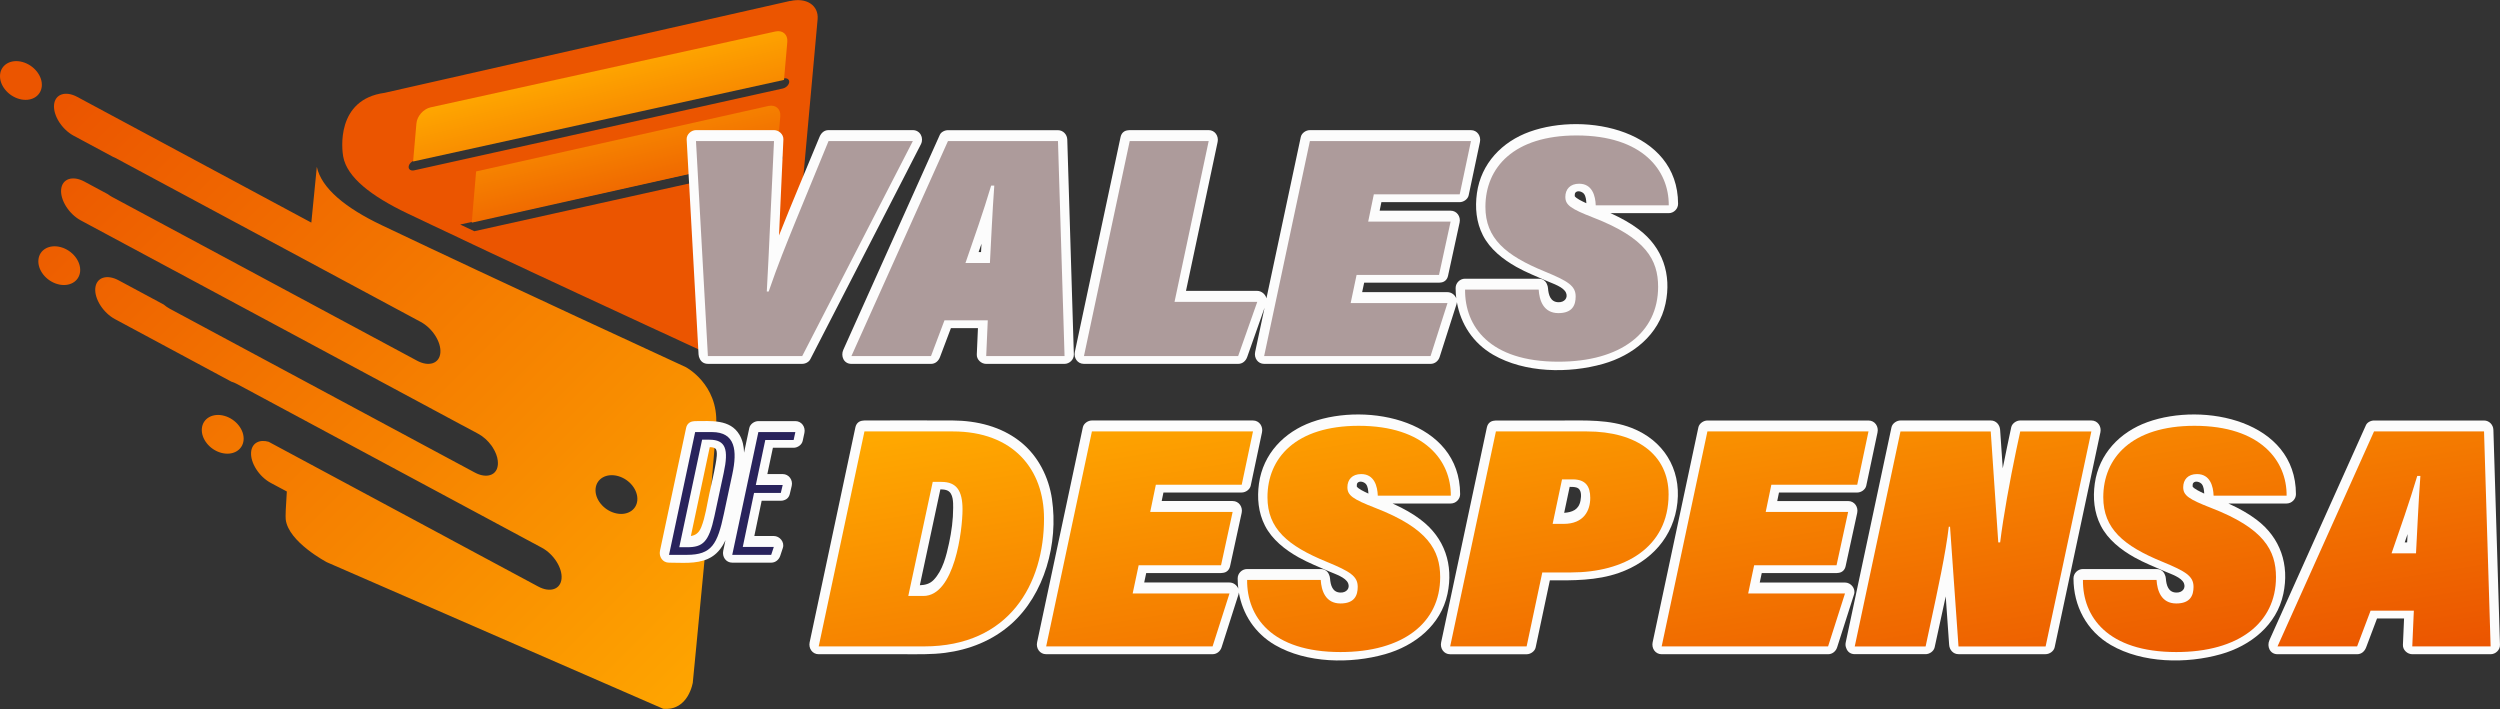 <?xml version="1.0" encoding="UTF-8"?>
<svg id="Capa_2" data-name="Capa 2" xmlns="http://www.w3.org/2000/svg" xmlns:xlink="http://www.w3.org/1999/xlink" viewBox="0 0 783.1 222.09">
  <rect x="0" y="0" width="783.1" height="222.09" fill="#333333" stroke="none"/>
  <defs>
    <style>
      .cls-1 {
        fill: #fcfcfc;
      }

      .cls-2 {
        fill: #eb5500;
      }

      .cls-3 {
        fill: #ad9b9b;
      }

      .cls-4 {
        fill: #29235c;
      }

      .cls-5 {
        fill: url(#Degradado_sin_nombre_112);
      }

      .cls-6 {
        fill: url(#Degradado_sin_nombre_112-2);
      }

      .cls-7 {
        fill: url(#Degradado_sin_nombre_112-4);
      }

      .cls-8 {
        fill: url(#Degradado_sin_nombre_112-5);
      }

      .cls-9 {
        fill: url(#Degradado_sin_nombre_112-6);
      }

      .cls-10 {
        fill: url(#Degradado_sin_nombre_112-8);
      }

      .cls-11 {
        fill: url(#Degradado_sin_nombre_112-7);
      }

      .cls-12 {
        fill: url(#Degradado_sin_nombre_112-3);
      }

      .cls-13 {
        fill: url(#Degradado_sin_nombre_112-9);
      }

      .cls-14 {
        fill: url(#Degradado_sin_nombre_112-13);
      }

      .cls-15 {
        fill: url(#Degradado_sin_nombre_112-10);
      }

      .cls-16 {
        fill: url(#Degradado_sin_nombre_112-12);
      }

      .cls-17 {
        fill: url(#Degradado_sin_nombre_112-14);
      }

      .cls-18 {
        fill: url(#Degradado_sin_nombre_112-11);
      }
    </style>
    <linearGradient id="Degradado_sin_nombre_112" data-name="Degradado sin nombre 112" x1="231.35" y1="219.09" x2="32.42" y2="20.16" gradientUnits="userSpaceOnUse">
      <stop offset="0" stop-color="#ffa800"/>
      <stop offset="1" stop-color="#eb5500"/>
    </linearGradient>
    <linearGradient id="Degradado_sin_nombre_112-2" data-name="Degradado sin nombre 112" x1="215.89" y1="234.56" x2="16.96" y2="35.62" xlink:href="#Degradado_sin_nombre_112"/>
    <linearGradient id="Degradado_sin_nombre_112-3" data-name="Degradado sin nombre 112" x1="192.9" y1="257.55" x2="-6.04" y2="58.62" xlink:href="#Degradado_sin_nombre_112"/>
    <linearGradient id="Degradado_sin_nombre_112-4" data-name="Degradado sin nombre 112" x1="192.08" y1="258.37" x2="-6.86" y2="59.43" xlink:href="#Degradado_sin_nombre_112"/>
    <linearGradient id="Degradado_sin_nombre_112-5" data-name="Degradado sin nombre 112" x1="185.25" y1="20.09" x2="198.03" y2="72.47" xlink:href="#Degradado_sin_nombre_112"/>
    <linearGradient id="Degradado_sin_nombre_112-6" data-name="Degradado sin nombre 112" x1="187.99" y1="19.42" x2="200.77" y2="71.8" xlink:href="#Degradado_sin_nombre_112"/>
    <linearGradient id="Degradado_sin_nombre_112-7" data-name="Degradado sin nombre 112" x1="284.39" y1="135.7" x2="307.54" y2="278.64" xlink:href="#Degradado_sin_nombre_112"/>
    <linearGradient id="Degradado_sin_nombre_112-8" data-name="Degradado sin nombre 112" x1="352.94" y1="124.6" x2="376.1" y2="267.53" xlink:href="#Degradado_sin_nombre_112"/>
    <linearGradient id="Degradado_sin_nombre_112-9" data-name="Degradado sin nombre 112" x1="413.81" y1="114.74" x2="436.97" y2="257.67" xlink:href="#Degradado_sin_nombre_112"/>
    <linearGradient id="Degradado_sin_nombre_112-10" data-name="Degradado sin nombre 112" x1="476.59" y1="104.56" x2="499.75" y2="247.5" xlink:href="#Degradado_sin_nombre_112"/>
    <linearGradient id="Degradado_sin_nombre_112-11" data-name="Degradado sin nombre 112" x1="540.81" y1="94.16" x2="563.97" y2="237.09" xlink:href="#Degradado_sin_nombre_112"/>
    <linearGradient id="Degradado_sin_nombre_112-12" data-name="Degradado sin nombre 112" x1="604.28" y1="83.88" x2="627.43" y2="226.81" xlink:href="#Degradado_sin_nombre_112"/>
    <linearGradient id="Degradado_sin_nombre_112-13" data-name="Degradado sin nombre 112" x1="668.93" y1="73.4" x2="692.08" y2="216.34" xlink:href="#Degradado_sin_nombre_112"/>
    <linearGradient id="Degradado_sin_nombre_112-14" data-name="Degradado sin nombre 112" x1="728.73" y1="63.72" x2="751.88" y2="206.65" xlink:href="#Degradado_sin_nombre_112"/>
  </defs>
  <g id="Layer_1" data-name="Layer 1">
    <g>
      <g>
        <g>
          <path class="cls-2" d="m247.46.3l-37.88,8.58-20.29,4.59-.42.1-42.77,9.7h-.01s-.98.23-.98.23l-14.88,3.37-9.75,2.21c-15.36,2.08-13.36,17.89-12.98,19.96,1.18,6.52,8.83,12.41,20.06,17.78,2.48,1.18,5.07,2.41,7.75,3.68,2.77,1.31,5.62,2.65,8.53,4.02.08.03.14.07.22.1.14.07.27.14.41.21,1.26.59,2.52,1.18,3.8,1.8,1.8.84,3.6,1.69,5.41,2.55.07.03.13.06.2.09,3.94,1.85,7.92,3.71,11.89,5.56.09.04.17.08.26.13,2.3,1.07,4.58,2.13,6.83,3.18.82.38,1.65.77,2.46,1.14.09.04.16.08.24.11,1.81.85,3.61,1.68,5.37,2.51.13.06.26.11.39.18,3.81,1.77,7.51,3.48,11.03,5.11.07.03.13.06.2.09,3.91,1.82,7.59,3.52,10.95,5.08.08.03.15.07.24.11,3.16,1.46,6.04,2.79,8.55,3.94.14.08.28.14.41.2,4.05,1.87,7.07,3.27,8.74,4.04.94.42,1.45.66,1.45.66l14.84-3.48c5.13-1.19,9.66-5.76,10.06-10.1l8.32-91.69c.39-4.34-3.49-6.92-8.62-5.7Zm-4.41,51.14l-94.47,20.99c-1.5-.71-2.97-1.41-4.43-2.1l99.19-22.03c1.02-.22,1.8.3,1.72,1.17-.08.85-.98,1.75-2.01,1.97Zm2.16-23.72l-115.49,25.64c-1.02.23-1.79-.3-1.71-1.16.08-.87.98-1.76,2-1.99l115.49-25.64c1.02-.23,1.79.3,1.71,1.16-.08.87-.98,1.76-2,1.99Z"/>
          <g>
            <path class="cls-5" d="m217.02,213.69s6.68-68.13,7.33-80.76c.64-12.64-9.55-17.94-9.55-17.94,0,0-59.19-27.26-95.3-44.48-11.23-5.35-18.81-11.51-20.26-18.25-.53,5.34-1.11,11.24-1.72,17.47L24.19,30.35c-3.69-1.98-6.95-.87-7.26,2.48-.3,3.35,2.46,7.71,6.15,9.69l12.24,6.57c.29.12.59.26.89.41l95.57,51.33c3.69,1.98,6.47,6.34,6.16,9.69-.3,3.35-3.58,4.46-7.27,2.48L35.1,61.68c-.46-.26-.92-.55-1.35-.87l-7.33-3.94c-3.69-1.98-6.96-.87-7.27,2.48-.3,3.35,2.47,7.71,6.16,9.69l28.83,15.48s.05.03.09.04l81.55,43.8,8.82,4.74.26.13.16.08,4.78,2.57c1.59.85,3,2.15,4.08,3.61.02.02.03.04.05.06.08.11.15.22.22.33.07.11.15.22.22.33.02.04.05.08.07.12.8,1.28,1.33,2.65,1.48,3.94,0,.01,0,.03,0,.04.02.2.04.41.04.61,0,.07,0,.14,0,.21,0,.14,0,.27-.01.41t0,.02c-.01.13-.02.27-.06.4,0,0,0,.01,0,.02-.03.16-.06.3-.1.45-.01.04-.02.08-.03.12-.04.12-.08.24-.13.36-.02.05-.05.11-.07.16-.05.1-.1.19-.15.28-.04.06-.07.12-.11.17-.05.08-.11.15-.17.22-.05.06-.1.12-.15.18-.06.06-.11.12-.17.17-.06.06-.13.11-.19.16-.06.05-.12.09-.18.13-.08.05-.15.1-.23.14-.06.04-.13.07-.19.1-.09.04-.18.08-.27.11-.07.03-.13.05-.2.07-.1.03-.2.06-.3.08-.07.02-.14.03-.21.05-.1.02-.21.03-.32.04-.07,0-.15.02-.22.02-.11,0-.23,0-.34,0-.08,0-.15,0-.23,0-.12,0-.24-.02-.36-.03-.08,0-.16-.02-.24-.03-.12-.02-.25-.05-.37-.07-.08-.02-.17-.03-.25-.05-.13-.03-.26-.07-.39-.12-.09-.03-.17-.05-.26-.08-.14-.05-.28-.11-.43-.17-.08-.03-.16-.06-.23-.09-.22-.1-.45-.21-.67-.33l-11.33-6.08-84.24-45.24c-.67-.35-1.29-.82-1.89-1.31l-14.15-7.6c-3.69-1.98-6.96-.86-7.27,2.49-.3,3.34,2.47,7.7,6.16,9.68l36.48,19.6c.54.16,1.11.38,1.68.69l64.75,34.78,21.9,11.76,8.92,4.79c3.69,1.98,6.47,6.34,6.16,9.68-.3,3.35-3.58,4.47-7.27,2.49l-27.35-14.68-.78-.43-56.36-30.26c-2.9-.83-5.23.41-5.48,3.2-.3,3.35,2.47,7.71,6.16,9.69l5.03,2.69c-.32,4.68-.46,7.79-.35,8.73.8,7.08,12.9,13.43,12.9,13.43l105.34,45.9c7.97.72,9.3-8.35,9.3-8.35Zm-24.45-52.99c-3.61-1.01-6.3-4.42-6.01-7.61.29-3.2,3.45-4.97,7.06-3.96,3.61,1.01,6.3,4.42,6.01,7.61-.29,3.2-3.45,4.97-7.06,3.96Z"/>
            <path class="cls-6" d="m7.08,19.43c-3.61-1.01-6.77.77-7.06,3.96-.29,3.2,2.4,6.61,6.01,7.61,3.6,1.01,6.76-.77,7.06-3.96.29-3.2-2.4-6.6-6.01-7.61Z"/>
            <path class="cls-12" d="m19.09,77.43c-3.61-1.01-6.77.77-7.06,3.96-.29,3.2,2.4,6.61,6.01,7.61,3.6,1.01,6.76-.77,7.06-3.96.29-3.2-2.4-6.6-6.01-7.61Z"/>
            <path class="cls-7" d="m70.29,130.26c-3.61-1.01-6.77.77-7.06,3.96-.29,3.2,2.4,6.61,6.01,7.61,3.6,1.01,6.76-.77,7.06-3.96.29-3.2-2.4-6.6-6.01-7.61Z"/>
          </g>
        </g>
        <path class="cls-8" d="m245.58,25.03l-116.18,25.56,1.04-11.92c.2-2.29,2.19-4.55,4.44-5.04l108.02-23.77c2.25-.5,3.92.96,3.72,3.25l-1.04,11.92Z"/>
        <path class="cls-9" d="m240.72,33.19l-91.58,20.51-1.37,16.05,95.63-21.41,1.02-11.9c.2-2.29-1.46-3.74-3.7-3.24Z"/>
      </g>
      <g>
        <path class="cls-1" d="m329.53,156.36c-1.02-6.93-4.33-13.54-9.86-17.95-6.05-4.82-13.63-6.65-21.26-6.7-9.21-.06-18.43,0-27.64,0-.25,0-.48.03-.7.08-.98.14-1.85.79-2.13,2.08-4.18,19.63-8.35,39.25-12.53,58.88-.6,2.82-1.2,5.64-1.8,8.46-.39,1.85.83,3.72,2.83,3.72h26.89c4.24,0,8.48.11,12.69-.43,7.64-.98,14.86-3.85,20.67-8.98,10.59-9.35,14.85-25.46,12.83-39.16Zm-34.96-3.06c.84,0,1.67.07,2.3.4,1.77.91,1.7,3.71,1.7,5.39,0,3.7-.51,7.44-1.29,11.05-.84,3.89-1.97,8.58-4.84,11.53-1.23,1.26-2.72,1.59-4.31,1.65l6.43-30.02Z"/>
        <path class="cls-1" d="m445.1,162.84c-2.6-1.97-5.45-3.54-8.41-4.9-.17-.08-.34-.15-.5-.22h18.25c1.58,0,2.94-1.34,2.93-2.93-.04-22.97-28.8-28.94-46.5-22.57-8.66,3.12-15.21,9.94-16.51,19.24-.63,4.5-.22,9.1,1.87,13.19,2.23,4.37,6.3,7.55,10.49,9.91,3.15,1.77,6.5,3.06,9.79,4.51,1.69.74,5.04,1.79,5.78,3.64.63,1.58-.52,2.97-2.42,2.91-2.48-.07-3.09-2.29-3.25-4.43-.03-.42-.14-.79-.29-1.12-.36-1.01-1.24-1.82-2.64-1.82h-23.07c-1.59,0-2.94,1.34-2.93,2.93,0,1.09.07,2.16.2,3.22-.43-1.1-1.53-1.94-2.76-1.94h-26.72c.21-.99.42-1.98.63-2.96h23.44c.26,0,.5-.03.72-.08.97-.15,1.83-.8,2.11-2.07,1.21-5.56,2.42-11.13,3.63-16.69.4-1.85-.84-3.72-2.83-3.72h-22.22c.18-.89.37-1.78.55-2.67h24.51c1.22,0,2.57-.91,2.83-2.15,1.18-5.56,2.36-11.13,3.53-16.69.39-1.85-.83-3.72-2.83-3.72h-50.46c-1.22,0-2.56.91-2.83,2.15-4.18,19.63-8.35,39.25-12.53,58.88-.6,2.82-1.2,5.64-1.8,8.46-.39,1.85.83,3.72,2.83,3.72h52.13c1.33,0,2.44-.92,2.83-2.15,1.77-5.53,3.53-11.06,5.3-16.59.06-.2.1-.4.11-.6,1.17,6.85,5.08,12.83,11.32,16.46,9.91,5.75,23.71,5.94,34.5,2.87,9.27-2.63,17.46-9.09,19.53-18.88,1.93-9.11-.88-17.55-8.34-23.2Zm-18.7-9.35c-.62-.34-1.16-.73-1.39-1.07.03.03-.02-.12-.01-.13.03-.36-.03-.73.23-1.03.7-.78,2.13-.27,2.66.4.6.76.7,1.99.75,2.95-.76-.34-1.5-.71-2.23-1.11Z"/>
        <path class="cls-1" d="m525.44,157.38c1.13-10.63-4.47-19.5-14.36-23.34-6.93-2.69-14.41-2.32-21.7-2.32h-20.8c-.25,0-.48.03-.7.08-.98.14-1.85.79-2.13,2.08-4.18,19.63-8.35,39.25-12.53,58.88-.6,2.82-1.2,5.64-1.8,8.46-.39,1.85.83,3.72,2.83,3.72h23.95c1.22,0,2.57-.91,2.83-2.15,1.48-7,2.97-14,4.45-21,7.3.04,14.66.11,21.65-2.34,10.02-3.51,17.17-11.3,18.31-22.05Zm-33.76-4.87c.72-.01,1.43.01,2.06.18,1.77.48,1.61,2.7,1.32,4.19-.54,2.86-2.71,3.59-5.1,3.76.57-2.71,1.15-5.42,1.72-8.13Z"/>
        <path class="cls-1" d="m577.94,182.47h-26.72c.21-.99.42-1.98.63-2.96h23.44c.26,0,.5-.03.72-.08.97-.15,1.83-.8,2.11-2.07,1.21-5.56,2.42-11.13,3.63-16.69.4-1.85-.84-3.72-2.83-3.72h-22.22c.18-.89.37-1.78.55-2.67h24.51c1.22,0,2.57-.91,2.83-2.15,1.18-5.56,2.36-11.13,3.53-16.69.39-1.85-.83-3.72-2.83-3.72h-50.46c-1.22,0-2.56.91-2.83,2.15-4.18,19.63-8.35,39.25-12.53,58.88-.6,2.82-1.2,5.64-1.8,8.46-.39,1.85.83,3.72,2.83,3.72h52.13c1.33,0,2.44-.92,2.83-2.15,1.77-5.53,3.53-11.06,5.3-16.59.59-1.83-.99-3.72-2.83-3.72Z"/>
        <path class="cls-1" d="m657.93,135.43c.39-1.85-.83-3.72-2.83-3.72h-22.28c-1.22,0-2.56.91-2.83,2.15-.91,4.27-1.8,8.55-2.65,12.83-.27-4.02-.55-8.03-.82-12.05-.11-1.58-1.26-2.93-2.93-2.93h-28.27c-1.22,0-2.56.91-2.83,2.15-4.18,19.63-8.35,39.25-12.53,58.88-.6,2.82-1.2,5.64-1.8,8.46-.15.69-.07,1.3.16,1.82.35,1.05,1.23,1.89,2.67,1.89h22.19c1.23,0,2.56-.91,2.83-2.15,1.14-5.31,2.34-10.62,3.47-15.94.36,5.05.72,10.11,1.07,15.16.11,1.58,1.25,2.93,2.93,2.93h27.29c1.22,0,2.56-.91,2.83-2.15,4.18-19.63,8.35-39.25,12.53-58.88.6-2.82,1.2-5.64,1.8-8.46Z"/>
        <path class="cls-1" d="m706.91,162.84c-2.6-1.97-5.45-3.54-8.41-4.9-.17-.08-.34-.15-.5-.22h18.25c1.58,0,2.94-1.34,2.93-2.93-.04-22.97-28.8-28.94-46.5-22.57-8.66,3.12-15.21,9.94-16.51,19.24-.63,4.5-.22,9.1,1.87,13.19,2.23,4.37,6.3,7.55,10.49,9.91,3.15,1.77,6.5,3.06,9.79,4.51,1.69.74,5.04,1.79,5.78,3.64.63,1.58-.52,2.97-2.42,2.91-2.48-.07-3.09-2.29-3.25-4.43-.03-.42-.14-.79-.29-1.12-.36-1.01-1.24-1.82-2.64-1.82h-23.07c-1.59,0-2.94,1.34-2.93,2.93,0,8.64,4.15,16.48,11.7,20.86,9.91,5.75,23.71,5.94,34.5,2.87,9.27-2.63,17.46-9.09,19.53-18.88,1.93-9.11-.88-17.55-8.34-23.2Zm-18.7-9.35c-.62-.34-1.16-.73-1.39-1.07.03.03-.02-.12-.01-.13.03-.36-.03-.73.23-1.03.7-.78,2.13-.27,2.66.4.6.76.7,1.99.75,2.95-.76-.34-1.5-.71-2.23-1.11Z"/>
        <path class="cls-1" d="m781.29,143.15c-.09-2.83-.17-5.67-.26-8.5-.05-1.59-1.31-2.93-2.93-2.93h-34.46c-.95,0-2.12.54-2.53,1.45-8.83,19.66-17.65,39.32-26.48,58.98-1.25,2.79-2.5,5.57-3.75,8.36-.88,1.97.13,4.42,2.53,4.42h24.93c1.39,0,2.37-.93,2.83-2.15,1.14-3.01,2.27-6.02,3.41-9.04h8.47c-.12,2.75-.24,5.5-.36,8.26-.07,1.59,1.4,2.93,2.93,2.93h24.54c1.55,0,2.98-1.34,2.93-2.93-.6-19.61-1.2-39.23-1.8-58.84Zm-27.28,26.75h-.76c.3-.87.6-1.74.9-2.6-.04.87-.09,1.74-.14,2.6Z"/>
        <path class="cls-1" d="m284.22,53.45c1.42-2.76,2.84-5.51,4.25-8.27,1-1.95-.22-4.42-2.53-4.42h-26.41c-1.42,0-2.33.94-2.83,2.15-4.22,10.27-8.6,20.5-12.68,30.84.48-10.02.9-20.04,1.37-30.06.07-1.59-1.4-2.93-2.93-2.93h-24.44c-1.52,0-3.02,1.35-2.93,2.93,1.09,19.61,2.17,39.23,3.26,58.84.16,2.83.31,5.67.47,8.5.03.51.16.95.37,1.33.4.91,1.26,1.61,2.56,1.61h29.55c.99,0,2.07-.55,2.53-1.45,10.13-19.69,20.27-39.38,30.4-59.07Z"/>
        <path class="cls-1" d="m264.16,109.56c-.88,1.97.13,4.42,2.53,4.42h24.93c1.39,0,2.37-.93,2.83-2.15,1.14-3.01,2.27-6.02,3.41-9.04h8.47c-.12,2.75-.24,5.5-.36,8.26-.07,1.59,1.4,2.93,2.93,2.93h24.54c1.55,0,2.98-1.34,2.93-2.93-.6-19.61-1.2-39.23-1.8-58.84-.09-2.83-.17-5.67-.26-8.5-.05-1.59-1.31-2.93-2.93-2.93h-34.46c-.95,0-2.12.54-2.53,1.45-8.83,19.66-17.65,39.32-26.48,58.98-1.25,2.79-2.5,5.57-3.75,8.36Zm43.14-30.61h-.76c.3-.87.6-1.74.9-2.6-.04.87-.09,1.74-.14,2.6Z"/>
        <path class="cls-1" d="m339.54,113.98h48.3c1.37,0,2.4-.92,2.83-2.15,1.81-5.14,3.63-10.28,5.44-15.43-.38,1.8-.77,3.6-1.15,5.4-.6,2.82-1.2,5.64-1.8,8.46-.39,1.85.83,3.72,2.83,3.72h52.13c1.33,0,2.44-.92,2.83-2.15,1.77-5.53,3.53-11.06,5.3-16.59.06-.2.1-.4.11-.6,1.17,6.85,5.08,12.84,11.32,16.46,9.91,5.75,23.71,5.94,34.5,2.87,9.27-2.63,17.46-9.09,19.53-18.88,1.93-9.11-.88-17.55-8.34-23.2-2.6-1.97-5.45-3.54-8.41-4.9-.17-.08-.34-.15-.5-.22h18.25c1.58,0,2.94-1.34,2.93-2.93-.04-22.97-28.8-28.94-46.5-22.57-8.66,3.12-15.21,9.94-16.51,19.24-.63,4.5-.22,9.1,1.87,13.19,2.23,4.37,6.3,7.55,10.49,9.91,3.15,1.77,6.5,3.06,9.79,4.51,1.69.74,5.04,1.79,5.78,3.64.63,1.58-.52,2.97-2.42,2.91-2.48-.07-3.09-2.29-3.25-4.43-.03-.42-.14-.79-.29-1.12-.36-1.01-1.24-1.82-2.64-1.82h-23.07c-1.59,0-2.94,1.34-2.93,2.93,0,1.09.07,2.17.2,3.22-.43-1.1-1.53-1.94-2.76-1.94h-26.72c.21-.99.42-1.98.63-2.96h23.44c.26,0,.5-.03.72-.08.97-.15,1.83-.8,2.11-2.07,1.21-5.56,2.42-11.13,3.63-16.69.4-1.85-.84-3.72-2.83-3.72h-22.22c.18-.89.37-1.78.55-2.67h24.51c1.22,0,2.57-.91,2.83-2.15,1.18-5.56,2.36-11.13,3.53-16.69.39-1.85-.83-3.72-2.83-3.72h-50.46c-1.22,0-2.56.91-2.83,2.15-3.59,16.85-7.17,33.7-10.76,50.54-.3-1.29-1.57-2.34-2.9-2.34h-22.3l8.57-40.32c.45-2.11.9-4.21,1.34-6.32.39-1.85-.83-3.72-2.83-3.72h-24.74c-.25,0-.48.03-.7.08-.98.14-1.85.79-2.13,2.08-4.18,19.63-8.35,39.25-12.53,58.88-.6,2.82-1.2,5.64-1.8,8.46-.39,1.85.83,3.72,2.83,3.72Zm155.13-51.44c-.62-.34-1.16-.73-1.39-1.07.03.03-.02-.12-.01-.13.03-.36-.03-.73.23-1.03.7-.78,2.13-.27,2.66.4.6.76.7,1.99.75,2.95-.76-.34-1.5-.71-2.23-1.11Z"/>
        <path class="cls-1" d="m249.13,131.91h-11.59c-1.22,0-2.56.91-2.83,2.15-.55,2.58-1.09,5.15-1.64,7.73-.05-1.98-.44-3.9-1.46-5.63-2.91-4.92-8.96-4.25-13.87-4.25-.25,0-.48.03-.7.08-.98.14-1.86.79-2.13,2.08-2.73,12.82-5.45,25.64-8.18,38.46-.39,1.85.83,3.72,2.83,3.72,3.98,0,8.41.48,12.15-1.17,2.7-1.19,4.38-3.36,5.54-5.88-.24,1.11-.47,2.22-.71,3.33-.39,1.85.83,3.72,2.83,3.72h12.2c1.34,0,2.42-.92,2.83-2.15.27-.83.54-1.65.82-2.48.6-1.83-1-3.72-2.83-3.72h-6.11c.77-3.68,1.54-7.36,2.3-11.04h5.99c.38,0,.72-.06,1.02-.17.83-.24,1.55-.87,1.81-1.99.2-.83.39-1.65.59-2.48.44-1.84-.87-3.72-2.83-3.72h-4.8c.58-2.75,1.16-5.5,1.74-8.24h6.5c1.23,0,2.56-.91,2.83-2.15.18-.83.36-1.65.54-2.48.4-1.85-.84-3.72-2.83-3.72Zm-32.72,35.99c1.97-9.28,3.94-18.55,5.91-27.83.74.01,1.44.12,1.8.47.81.79.25,3.63.04,4.82-.56,3.16-1.33,6.3-2,9.44-.73,3.38-1.21,7.1-2.49,10.31-.76,1.9-1.85,2.56-3.26,2.79Z"/>
      </g>
      <g>
        <g>
          <path class="cls-11" d="m270.78,135.14h27.68c18.95,0,28.57,11.88,28.57,27.29,0,20.42-10.8,40.05-37.6,40.05h-32.98l14.33-67.34Zm13.74,51.54h4.71c9.82,0,12.27-20.71,12.27-27.09,0-5.89-1.87-8.64-6.58-8.64h-2.75l-7.66,35.73Z"/>
          <path class="cls-10" d="m382.49,177.06h-25.82l-1.87,8.83h30.33l-5.3,16.59h-52.13l14.33-67.34h50.46l-3.53,16.69h-26.9l-1.77,8.54h25.82l-3.63,16.69Z"/>
          <path class="cls-13" d="m413.71,181.67c.2,3.34,1.47,7.36,6.18,7.36,4.42,0,5.4-2.55,5.4-5.2,0-3.34-2.36-4.81-9.72-7.85-12.27-5.01-18.55-10.41-18.55-20.22,0-12.37,8.93-22.38,28.57-22.38,20.71,0,28.96,10.99,28.86,21.89h-22.87c-.1-2.94-1.08-6.77-5.2-6.77-2.85,0-4.32,1.77-4.32,4.12,0,2.55,1.67,3.73,8.74,6.48,16.49,6.38,20.32,13.25,20.32,21.69,0,14.43-11.78,23.46-31.22,23.46-21.6,0-29.35-11.09-29.25-22.58h23.07Z"/>
          <path class="cls-15" d="m468.58,135.14h28.47c15.71,0,25.62,7.36,25.62,19.73,0,16.79-14.04,24.44-30.53,24.44h-9.03l-4.91,23.17h-23.95l14.33-67.34Zm17.77,28.96h3.44c6.38,0,8.34-4.22,8.34-8.15,0-3.63-1.47-5.79-5.5-5.79h-3.34l-2.94,13.94Z"/>
          <path class="cls-18" d="m575.29,177.06h-25.82l-1.87,8.83h30.33l-5.3,16.59h-52.13l14.33-67.34h50.46l-3.53,16.69h-26.9l-1.77,8.54h25.82l-3.63,16.69Z"/>
          <path class="cls-16" d="m580.98,202.49l14.33-67.34h28.27s2.36,34.75,2.36,34.75h.59c.98-8.05,3.04-19.34,5.01-28.76l1.28-5.99h22.28l-14.33,67.34h-27.29s-2.65-37.5-2.65-37.5h-.39c-.98,8.44-3.44,19.63-5.79,30.63l-1.47,6.87h-22.19Z"/>
          <path class="cls-14" d="m675.52,181.67c.2,3.34,1.47,7.36,6.18,7.36,4.42,0,5.4-2.55,5.4-5.2,0-3.34-2.36-4.81-9.72-7.85-12.27-5.01-18.55-10.41-18.55-20.22,0-12.37,8.93-22.38,28.57-22.38,20.71,0,28.96,10.99,28.86,21.89h-22.87c-.1-2.94-1.08-6.77-5.2-6.77-2.85,0-4.32,1.77-4.32,4.12,0,2.55,1.67,3.73,8.74,6.48,16.49,6.38,20.32,13.25,20.32,21.69,0,14.43-11.78,23.46-31.22,23.46-21.6,0-29.35-11.09-29.25-22.58h23.07Z"/>
          <path class="cls-17" d="m742.56,191.29l-4.22,11.19h-24.93l30.23-67.34h34.46l2.06,67.34h-24.54l.49-11.19h-13.55Zm14.23-17.96c.29-5.2.79-16.49,1.37-24.25h-.98c-2.55,8.54-5.3,16.3-8.05,24.25h7.66Z"/>
        </g>
        <g>
          <path class="cls-3" d="m221.74,111.53l-3.73-67.34h24.44l-1.18,25.13c-.39,8.34-.69,15.31-1.08,21.99h.59c2.94-8.54,5.4-14.53,8.34-21.79l10.41-25.33h26.41l-34.65,67.34h-29.55Z"/>
          <path class="cls-3" d="m295.85,100.34l-4.22,11.19h-24.93l30.24-67.34h34.46l2.06,67.34h-24.54l.49-11.19h-13.55Zm14.23-17.96c.29-5.2.79-16.49,1.37-24.25h-.98c-2.55,8.54-5.3,16.3-8.05,24.25h7.66Z"/>
          <path class="cls-3" d="m353.87,44.19h24.74l-10.7,50.36h25.92l-5.99,16.98h-48.3l14.33-67.34Z"/>
          <path class="cls-3" d="m450.76,86.11h-25.82l-1.86,8.83h30.33l-5.3,16.59h-52.13l14.33-67.34h50.46l-3.53,16.69h-26.9l-1.77,8.54h25.82l-3.63,16.69Z"/>
          <path class="cls-3" d="m481.98,90.72c.2,3.34,1.47,7.36,6.18,7.36,4.42,0,5.4-2.55,5.4-5.2,0-3.34-2.36-4.81-9.72-7.85-12.27-5.01-18.55-10.41-18.55-20.22,0-12.37,8.93-22.38,28.57-22.38,20.71,0,28.96,10.99,28.86,21.89h-22.87c-.1-2.94-1.08-6.77-5.2-6.77-2.85,0-4.32,1.77-4.32,4.12,0,2.55,1.67,3.73,8.74,6.48,16.49,6.38,20.32,13.25,20.32,21.69,0,14.43-11.78,23.46-31.22,23.46-21.6,0-29.35-11.09-29.25-22.58h23.07Z"/>
        </g>
        <g>
          <path class="cls-4" d="m217.74,135.34h5.26c7.35,0,8.01,5.74,6.38,13.27l-2.63,12.33c-2.01,9.49-3.77,12.86-11.58,12.86h-5.6l8.18-38.46Zm-4.96,36.07h2.46c4.87,0,6.79-1.51,8.56-9.77l2.89-13.48c1.62-7.47.63-10.43-4.5-10.43h-2.26l-7.15,33.68Z"/>
          <path class="cls-4" d="m244.57,154.41h-8.37l-3.53,16.91h9.72l-.82,2.48h-12.2l8.18-38.46h11.59l-.54,2.48h-8.88l-2.97,14.11h8.42l-.59,2.48Z"/>
        </g>
      </g>
    </g>
  </g>
</svg>